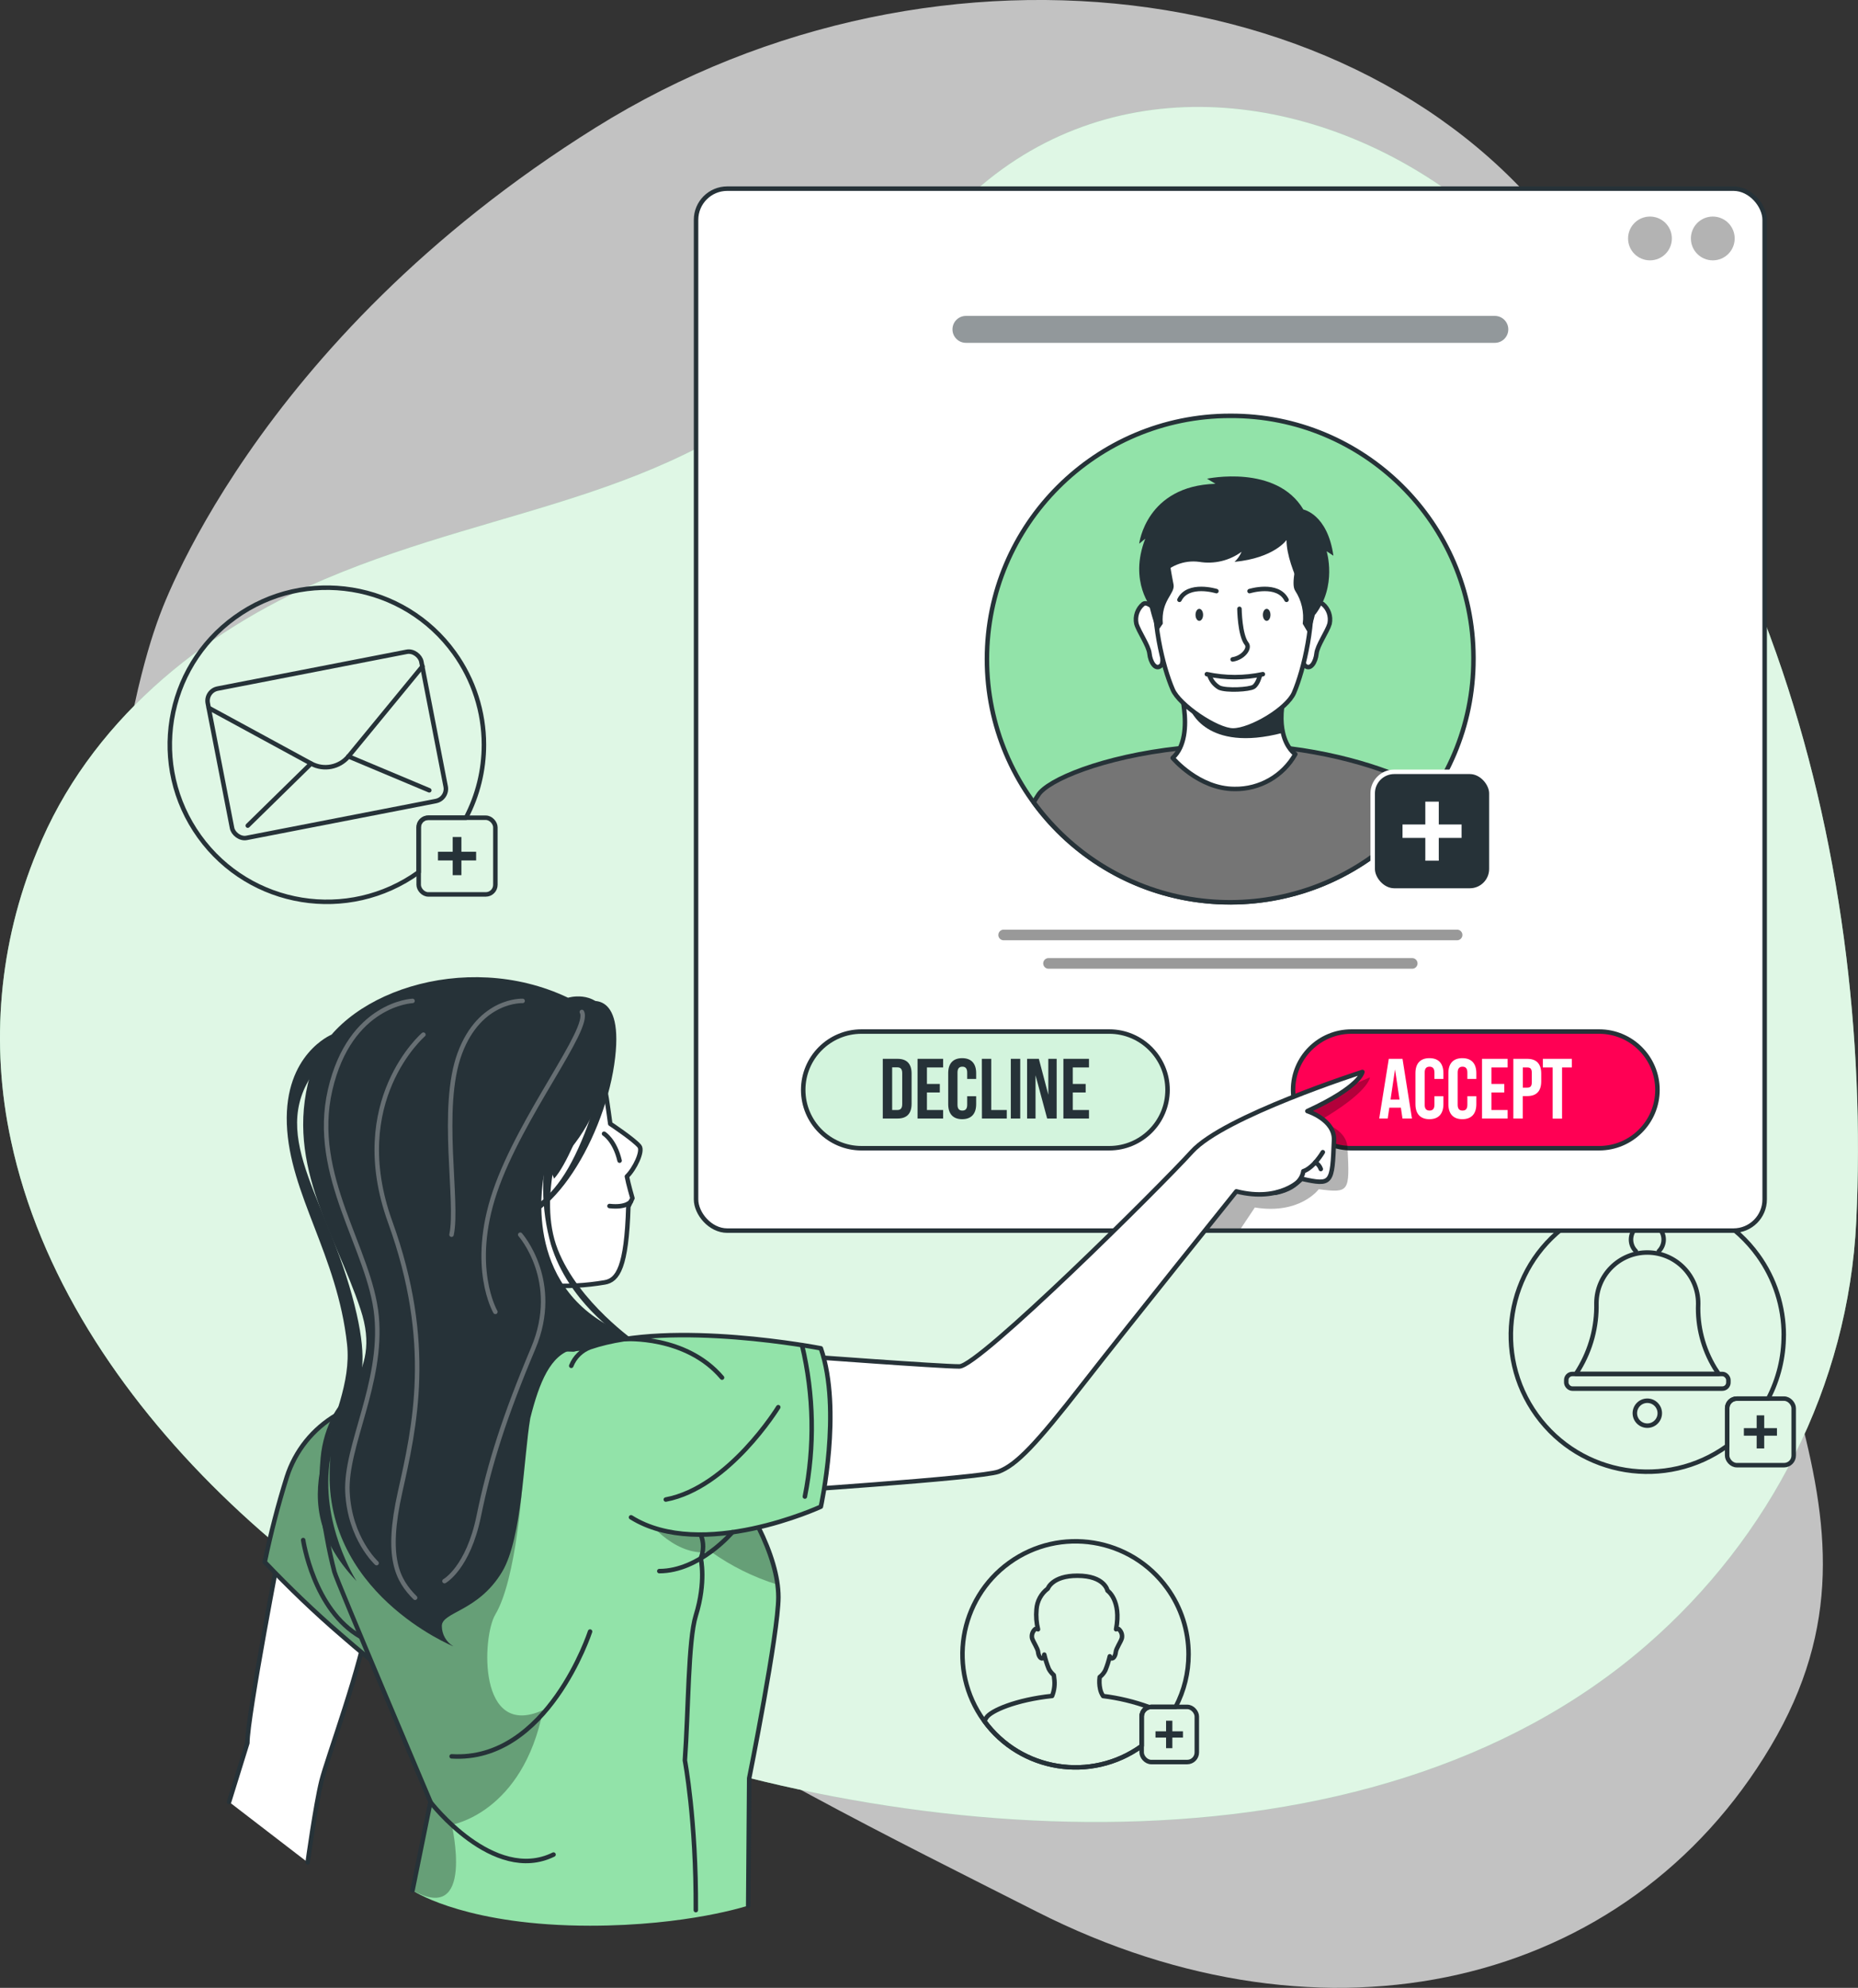 <?xml version="1.0" encoding="UTF-8"?><svg id="Layer_2" xmlns="http://www.w3.org/2000/svg" xmlns:xlink="http://www.w3.org/1999/xlink" viewBox="0 0 414.04 442.99"><rect x="0" y="0" width="414.04" height="442.99" fill="#333333" stroke="none"/><defs><style>.cls-1,.cls-2,.cls-3,.cls-4{fill:#fff;}.cls-5{fill:#757575;}.cls-5,.cls-6,.cls-7,.cls-8,.cls-3,.cls-9,.cls-10,.cls-11{stroke-linecap:round;stroke-linejoin:round;}.cls-5,.cls-8,.cls-3,.cls-9,.cls-10,.cls-11{stroke:#263238;}.cls-12{clip-path:url(#clippath-2);}.cls-13{opacity:.5;}.cls-13,.cls-14,.cls-2,.cls-4{isolation:isolate;}.cls-13,.cls-7,.cls-15{fill:#263238;}.cls-6,.cls-7{stroke:#fff;}.cls-6,.cls-16,.cls-9,.cls-10{fill:none;}.cls-17{opacity:.4;}.cls-18{clip-path:url(#clippath-1);}.cls-14,.cls-19{opacity:.3;}.cls-2{opacity:.6;}.cls-8,.cls-20{fill:#92e3a9;}.cls-21{clip-path:url(#clippath);}.cls-4{opacity:.7;}.cls-10{stroke-width:1px;}.cls-11{fill:#ff0054;}</style><clipPath id="clippath"><rect class="cls-16" x="155.11" y="42.04" width="238.13" height="232.2" rx="6.95" ry="6.95"/></clipPath><clipPath id="clippath-1"><path class="cls-16" d="M247.18,255.88h-55.19c-7.18,0-13-5.82-13-13h0c0-7.18,5.82-13,13-13h55.19c7.18,0,13,5.82,13,13h0c0,7.18-5.82,13-13,13h0Z"/></clipPath><clipPath id="clippath-2"><path class="cls-16" d="M88.13,374.25c-4.13-3.15-8.2-6.48-12.22-10-5.81-5-11.47-10.44-16.91-16.15,1.32-6.38,2.95-12.69,4.9-18.91,1.86-5.85,5.82-10.8,11.12-13.89l.2-.12,.93-.52c.58-.31,1.14-.59,1.68-.83,1.78-.82,3.64-1.43,5.56-1.82l4.25,55.87,.49,6.37Z"/></clipPath></defs><g id="Layer_1-2"><g><g id="freepik--background-simple--inject-422"><path class="cls-4" d="M35.28,137.97s-27.88,72,11.3,144.5,119.88,110.8,184.47,143.55c64.59,32.75,131.66,16.8,163.53-36.84s-11.84-91.93-11.9-168.42,11.45-96.74-30-161.36S209.62-19.53,132.78,28.4,35.28,137.97,35.28,137.97Z"/><path class="cls-20" d="M2.46,254.24c-4.68-21.59-2.66-44.1,5.79-64.51,11.55-28.55,36.36-48.85,64.17-60.68,40.4-17.17,80.07-17.54,112.93-51.25,10.13-10.4,18.64-22.31,29-32.5,30.52-30,75.2-26.39,108.55-2.57,69.59,49.69,94.62,148.1,90.75,229.46-1.74,36.51-19.17,70.5-46.76,94.45-62.4,54.18-168.36,45.07-240,16.79C73.35,362.34,15.01,313.14,2.46,254.24Z"/><path class="cls-4" d="M2.46,254.24c-4.68-21.59-2.66-44.1,5.79-64.51,11.55-28.55,36.36-48.85,64.17-60.68,40.4-17.17,80.07-17.54,112.93-51.25,10.13-10.4,18.64-22.31,29-32.5,30.52-30,75.2-26.39,108.55-2.57,69.59,49.69,94.62,148.1,90.75,229.46-1.74,36.51-19.17,70.5-46.76,94.45-62.4,54.18-168.36,45.07-240,16.79C73.35,362.34,15.01,313.14,2.46,254.24Z"/></g><g id="freepik--Icons--inject-422"><path class="cls-9" d="M264.86,368.68c0,4.08-.98,8.09-2.88,11.7h-5.43c-.16,0-.32,.02-.48,.05-.97,.22-1.66,1.09-1.66,2.09v6.58c-11.28,8.14-27.03,5.59-35.17-5.69-8.14-11.28-5.59-27.03,5.69-35.17,11.28-8.14,27.03-5.59,35.17,5.69,3.1,4.29,4.76,9.45,4.76,14.75h0Z"/><path class="cls-9" d="M245.82,377.96c3.5,.43,6.94,1.26,10.25,2.47-.97,.22-1.66,1.09-1.66,2.09v6.58c-11.23,8.1-26.9,5.62-35.06-5.57,.14-.25,.29-.5,.45-.75,.94-1.53,6.61-4,14.65-4.84,.51-1.27,.67-2.65,.46-4,0-.23-.06-.44-.09-.65-.45-.39-.83-.86-1.11-1.39-.41-1.03-.75-2.09-1-3.17,.02,.24-.04,.48-.16,.68-.59,.55-1.13-.4-1.21-1.23s-1.11-2.28-1.35-3.1c-.16-.76,.11-1.55,.71-2.05,.2-.09,.43-.07,.61,.06-.36-1.44-.47-2.94-.34-4.42,.12-1.84,1.04-3.54,2.52-4.65,0,0,1-2.89,6.61-2.87,6.09,0,6.7,3.32,6.7,3.32,0,0,3.15,2.1,1.91,8.61,.16-.12,.39-.14,.57-.05,.6,.5,.88,1.29,.71,2.05-.23,.82-1.27,2.26-1.35,3.1s-.62,1.78-1.21,1.23c-.07-.09-.11-.2-.12-.31-.25,1.07-.58,2.11-1,3.13-.3,.59-.73,1.1-1.25,1.5-.12,.88-.09,1.78,.1,2.65,.11,.56,.34,1.1,.66,1.58Z"/><rect class="cls-9" x="254.41" y="380.38" width="12.29" height="12.29" rx="2.14" ry="2.14"/><polygon class="cls-15" points="263.61 385.82 261.25 385.82 261.25 383.46 259.85 383.46 259.85 385.82 257.49 385.82 257.49 387.22 259.85 387.22 259.85 389.58 261.25 389.58 261.25 387.22 263.61 387.22 263.61 385.82"/><path class="cls-9" d="M107.84,165.97c0,5.66-1.37,11.25-4,16.26h-8.4c-1.18,0-2.14,.96-2.14,2.14v10c-15.68,11.3-37.56,7.75-48.86-7.94s-7.75-37.56,7.94-48.86c15.68-11.3,37.56-7.75,48.86,7.94,4.29,5.96,6.6,13.11,6.6,20.46Z"/><rect class="cls-10" x="48.56" y="149.04" width="48.49" height="33.89" rx="2.77" ry="2.77" transform="translate(-30.36 16.96) rotate(-11.01)"/><path class="cls-9" d="M46.51,157.75l22.84,12.42c2.8,1.52,6.29,.84,8.32-1.62l16.48-20.06"/><line class="cls-9" x1="55.21" y1="183.99" x2="69.31" y2="170.17"/><line class="cls-9" x1="95.66" y1="176.12" x2="77.63" y2="168.55"/><rect class="cls-9" x="93.3" y="182.23" width="17.09" height="17.09" rx="2.14" ry="2.14"/><polygon class="cls-15" points="106.1 189.81 102.82 189.81 102.82 186.53 100.88 186.53 100.88 189.81 97.6 189.81 97.6 191.75 100.88 191.75 100.88 195.03 102.82 195.03 102.82 191.75 106.1 191.75 106.1 189.81"/><path class="cls-9" d="M382.99,306.18h-31.8l.62-1c2.69-4.44,4.06-9.56,3.94-14.75v-.06c.05-6.26,5.16-11.3,11.42-11.25,6.26,.05,11.3,5.16,11.26,11.42h0c-.2,5.04,1.09,10.03,3.71,14.34l.85,1.3Z"/><path class="cls-9" d="M364.52,278.81c-1.42-1.42-1.42-3.73,0-5.15s3.73-1.42,5.15,0c1.42,1.42,1.42,3.72,0,5.15"/><rect class="cls-9" x="349.03" y="306.19" width="36.13" height="3.26" rx="1.35" ry="1.35"/><circle class="cls-9" cx="367.09" cy="314.93" r="2.78"/><path class="cls-9" d="M397.49,297.56c0,4.92-1.18,9.76-3.46,14.12h-7c-1.18,0-2.14,.96-2.14,2.14h0v8.4c-13.62,9.83-32.63,6.76-42.46-6.86-9.83-13.62-6.76-32.63,6.86-42.46,13.62-9.83,32.63-6.76,42.46,6.86,3.74,5.18,5.75,11.41,5.75,17.8h0Z"/><rect class="cls-9" x="384.88" y="311.68" width="14.83" height="14.83" rx="2.14" ry="2.14"/><polygon class="cls-15" points="395.98 318.26 393.14 318.26 393.14 315.41 391.46 315.41 391.46 318.26 388.61 318.26 388.61 319.94 391.46 319.94 391.46 322.78 393.14 322.78 393.14 319.94 395.98 319.94 395.98 318.26"/></g><g id="freepik--Window--inject-422"><rect class="cls-1" x="155.11" y="42.04" width="238.13" height="232.2" rx="6.95" ry="6.95"/><g class="cls-21"><g><path class="cls-11" d="M356.35,255.88h-55.2c-7.18,0-13-5.82-13-13h0c0-7.18,5.82-13,13-13h55.2c7.18,0,13,5.82,13,13h0c0,7.18-5.82,13-13,13h0Z"/><path class="cls-1" d="M314.64,249.26h-2.11l-.36-2.42h-2.57l-.36,2.42h-1.89l2.13-13.3h3.06l2.1,13.3Zm-4.77-4.22h2l-1-6.73h0l-1,6.73Z"/><path class="cls-1" d="M321.65,244.3v1.76c0,2.13-1.06,3.35-3.11,3.35s-3.12-1.22-3.12-3.35v-6.91c0-2.13,1.06-3.34,3.12-3.34s3.11,1.21,3.11,3.34v1.29h-2v-1.42c0-.95-.42-1.31-1.09-1.31s-1.08,.36-1.08,1.31v7.18c0,.95,.42,1.29,1.08,1.29s1.09-.34,1.09-1.29v-1.9h2Z"/><path class="cls-1" d="M328.99,244.3v1.76c0,2.13-1.07,3.35-3.12,3.35s-3.11-1.22-3.11-3.35v-6.91c0-2.13,1.06-3.34,3.11-3.34s3.12,1.21,3.12,3.34v1.29h-2v-1.42c0-.95-.42-1.31-1.08-1.31s-1.08,.36-1.08,1.31v7.18c0,.95,.41,1.29,1.08,1.29s1.08-.34,1.08-1.29v-1.9h2Z"/><path class="cls-1" d="M332.35,241.56h2.87v1.9h-2.87v3.9h3.61v1.9h-5.7v-13.3h5.7v1.92h-3.61v3.68Z"/><path class="cls-1" d="M343.45,239.24v1.73c0,2.13-1,3.29-3.12,3.29h-1v5h-2.09v-13.3h3.11c2.07,0,3.1,1.16,3.1,3.28Zm-4.1-1.36v4.5h1c.67,0,1-.3,1-1.25v-2c0-1-.36-1.25-1-1.25h-1Z"/><path class="cls-1" d="M343.81,235.96h6.46v1.92h-2.18v11.4h-2.09v-11.4h-2.19v-1.92Z"/><path class="cls-20" d="M247.18,255.88h-55.19c-7.18,0-13-5.82-13-13h0c0-7.18,5.82-13,13-13h55.19c7.18,0,13,5.82,13,13h0c0,7.18-5.82,13-13,13h0Z"/><g class="cls-18"><path class="cls-2" d="M247.18,255.88h-55.19c-7.18,0-13-5.82-13-13h0c0-7.18,5.82-13,13-13h55.19c7.18,0,13,5.82,13,13h0c0,7.18-5.82,13-13,13h0Z"/></g><path class="cls-9" d="M247.18,255.88h-55.19c-7.18,0-13-5.82-13-13h0c0-7.18,5.82-13,13-13h55.19c7.18,0,13,5.82,13,13h0c0,7.18-5.82,13-13,13h0Z"/><path class="cls-15" d="M196.72,235.96h3.31c2.09,0,3.11,1.16,3.11,3.28v6.73c0,2.13-1,3.29-3.11,3.29h-3.31v-13.3Zm2.09,1.9v9.5h1.18c.66,0,1.06-.35,1.06-1.3v-6.91c0-.95-.4-1.29-1.06-1.29h-1.18Z"/><path class="cls-15" d="M206.56,241.56h2.87v1.9h-2.87v3.9h3.61v1.9h-5.7v-13.3h5.7v1.92h-3.61v3.68Z"/><path class="cls-15" d="M217.53,244.3v1.76c0,2.13-1.06,3.35-3.12,3.35s-3.11-1.22-3.11-3.35v-6.91c0-2.13,1.06-3.34,3.11-3.34s3.12,1.21,3.12,3.34v1.29h-2v-1.42c0-.95-.41-1.31-1.08-1.31s-1.08,.36-1.08,1.31v7.18c0,.95,.42,1.29,1.08,1.29s1.08-.34,1.08-1.29v-1.9h2Z"/><path class="cls-15" d="M218.8,235.96h2.09v11.4h3.46v1.9h-5.53l-.02-13.3Z"/><path class="cls-15" d="M225.25,235.96h2.1v13.3h-2.1v-13.3Z"/><path class="cls-15" d="M230.76,239.62h0v9.64h-1.88v-13.3h2.62l2.11,8h0v-8h1.86v13.3h-2.12l-2.59-9.64Z"/><path class="cls-15" d="M239.06,241.56h2.87v1.9h-2.87v3.9h3.61v1.9h-5.7v-13.3h5.7v1.92h-3.61v3.68Z"/><path class="cls-8" d="M328.35,146.88c0,29.94-24.27,54.21-54.21,54.21s-54.21-24.27-54.21-54.21,24.27-54.21,54.21-54.21h0c29.82-.12,54.09,23.97,54.21,53.79,0,.14,0,.28,0,.42Z"/><path class="cls-5" d="M319.2,177.03c-16.66,24.87-50.33,31.53-75.21,14.87-5.28-3.54-9.9-7.98-13.64-13.11,.32-.54,.64-1.08,1-1.61,2-3.31,14.24-8.55,31.55-10.43,3.91-.43,7.83-.66,11.76-.7,4.26-.04,8.51,.21,12.73,.74,15.04,1.88,27.55,6.86,31.81,10.24Z"/><path class="cls-3" d="M288.65,168.07c-2.75,4.87-7.95,7.84-13.54,7.75-8,0-13.79-6.92-13.79-6.92,2.8-2.51,3-7.17,2.56-10.84-.18-1.8-.52-3.58-1-5.32h23.86c-1.45,4.77-1.4,8.19-.84,10.57,.79,3.51,2.75,4.76,2.75,4.76Z"/><path class="cls-15" d="M285.85,163.31c-17.24,4.52-20.66-5.33-20.66-5.33l-1.31,.08c-.18-1.8-.52-3.58-1-5.32h23.86c-1.5,4.77-1.45,8.19-.89,10.57Z"/><path class="cls-3" d="M291.88,135.99s1.92-2.09,2.87-1.4c1.3,1.06,1.89,2.76,1.54,4.4-.51,1.78-2.74,4.87-2.92,6.67s-1.32,3.84-2.59,2.65,1.1-12.32,1.1-12.32Z"/><path class="cls-3" d="M257.64,135.99s-1.92-2.09-2.87-1.4c-1.3,1.06-1.89,2.76-1.54,4.4,.51,1.78,2.74,4.87,2.92,6.67s1.32,3.84,2.59,2.65-1.1-12.32-1.1-12.32Z"/><path class="cls-3" d="M274.35,111.88c24.17,0,18.42,32.18,14,42.51-1.56,3.63-9.66,8.39-13.57,8.39-3.64,0-12-5.69-13.44-9.1-4.52-10.4-9.99-41.8,13.01-41.8Z"/><path class="cls-9" d="M278.45,131.73s6.29-1.95,8.24,1.94"/><path class="cls-15" d="M283.11,137.02c0,.74-.38,1.34-.84,1.34s-.85-.6-.85-1.34,.38-1.34,.85-1.34,.84,.6,.84,1.34Z"/><path class="cls-9" d="M271.07,131.73s-6.29-1.95-8.24,1.94"/><path class="cls-15" d="M266.41,137.02c0,.74,.38,1.34,.84,1.34s.85-.6,.85-1.34-.38-1.34-.85-1.34-.84,.6-.84,1.34Z"/><path class="cls-15" d="M284.35,120.09c-6.06,1.93-12.56,1.93-18.62,0,0,0-3.27-.19-4.55,1.45s0,6.7,.34,8.76-2.83,3.49-2.4,8.69l-1.23,1.8s-3.41-8.38-2.55-15.58,5.41-10,5.41-10c0,0,2.07-6.23,14.23-6.18,13.11,.05,14.43,7.14,14.43,7.14,0,0,8.88,5.93,2.31,25.23l-1.42-2.4c.34-2.56-.25-5.16-1.66-7.32-1.15-1.67,.68-6.69,.25-9.27s-4.54-2.32-4.54-2.32Z"/><path class="cls-9" d="M276.2,135.68s.07,5.88,1.61,7.79c.79,1-.75,3.1-3.13,3.48"/><path class="cls-3" d="M269.47,150.36c.34,1.22,1.15,2.26,2.25,2.89,1.65,.71,6.67,.41,7.62-.18s1.42-2.52,1.42-2.52"/><path class="cls-9" d="M268.94,150.24c4.11,.88,8.37,.88,12.48,0"/><path class="cls-15" d="M286.69,120.34s-2.7,4-11.58,4.87c.68-.63,1.21-1.4,1.57-2.25-2.71,1.99-6.11,2.8-9.43,2.25-3.44-.47-6.87,.93-9,3.67l-1.5,6.8s-5.31-6-1.53-15.64l-1.36,1.13s1.51-12.89,17-13.36l-1.88-1.13s15.43-3.29,21.47,6.87c0,0,5.37,1,6.69,10.29l-1.51-1s2.39,7.71-2.57,14.16c-.04,.02-6.37-10.19-6.37-16.66Z"/><path class="cls-13" d="M333.11,76.4h-117.86c-1.66,0-3-1.34-3-3h0c0-1.66,1.34-3,3-3h117.86c1.66,0,3,1.34,3,3h0c0,1.66-1.34,3-3,3Z"/><g class="cls-17"><path d="M324.7,209.54h-101.05c-.65,0-1.18-.53-1.18-1.18h0c0-.66,.53-1.19,1.18-1.19h101.05c.65,0,1.18,.52,1.19,1.17h0c0,.67-.53,1.2-1.19,1.2h0Z"/><path d="M314.7,215.88h-81.05c-.65,0-1.18-.53-1.18-1.18h0c0-.66,.53-1.19,1.18-1.19h81.05c.65,0,1.18,.52,1.19,1.17h0c0,.67-.53,1.2-1.19,1.2Z"/></g><rect class="cls-7" x="305.89" y="172" width="26.45" height="26.45" rx="4.8" ry="4.8"/><polygon class="cls-1" points="325.7 183.73 320.62 183.73 320.62 178.65 317.62 178.65 317.62 183.73 312.54 183.73 312.54 186.73 317.62 186.73 317.62 191.8 320.62 191.8 320.62 186.73 325.7 186.73 325.7 183.73"/><path class="cls-14" d="M386.56,53.14c0,2.7-2.18,4.88-4.88,4.88s-4.88-2.18-4.88-4.88,2.18-4.88,4.88-4.88,4.88,2.18,4.88,4.88h0Z"/><path class="cls-14" d="M372.56,53.14c0,2.7-2.18,4.88-4.88,4.88s-4.88-2.18-4.88-4.88,2.18-4.88,4.88-4.88,4.88,2.18,4.88,4.88h0Z"/><path class="cls-14" d="M293.81,249.88s6.26,1.35,6.48,5.91c.48,9.8,.46,10.1-6.42,9.23,0,0-4.16,5.71-14.24,4.07l-3.45,5.18h-17.83c4.95-5.91,8.93-10.8,10.67-13.12,6.39-8.51,36.25-21.05,36.25-21.05,0,0-.12,3.25-11.46,9.78Z"/></g></g><rect class="cls-9" x="155.11" y="42.04" width="238.13" height="232.2" rx="6.95" ry="6.95"/></g><g id="freepik--Character--inject-422"><path class="cls-3" d="M68.56,415.02s1.76-12.81,3.07-18.09,9-25.71,10.67-37.15l-19.74-15.73s-7.44,38.37-7.44,44.39l-4.07,13.11"/><path class="cls-20" d="M88.13,374.25c-4.13-3.15-8.2-6.48-12.22-10-5.81-5-11.47-10.44-16.91-16.15,1.32-6.38,2.95-12.69,4.9-18.91,1.86-5.85,5.82-10.8,11.12-13.89l.2-.12,.93-.52c.58-.31,1.14-.59,1.68-.83,1.78-.82,3.64-1.43,5.56-1.82l4.25,55.87,.49,6.37Z"/><g class="cls-12"><path class="cls-14" d="M88.13,374.25c-4.13-3.15-8.2-6.48-12.22-10-5.81-5-11.47-10.44-16.91-16.15,1.32-6.38,2.95-12.69,4.9-18.91,1.86-5.85,5.82-10.8,11.12-13.89l.2-.12,.93-.52c.58-.31,1.14-.59,1.68-.83,1.78-.82,3.64-1.43,5.56-1.82l4.25,55.87,.49,6.37Z"/></g><path class="cls-9" d="M88.13,374.25c-4.13-3.15-8.2-6.48-12.22-10-5.81-5-11.47-10.44-16.91-16.15,1.32-6.38,2.95-12.69,4.9-18.91,1.86-5.85,5.82-10.8,11.12-13.89l.2-.12,.93-.52c.58-.31,1.14-.59,1.68-.83,1.78-.82,3.64-1.43,5.56-1.82l4.25,55.87,.49,6.37Z"/><path class="cls-9" d="M67.56,343.2s2.3,15.63,12.86,21.59"/><path class="cls-20" d="M173.43,355.88c0,8-6.51,40.36-6.51,40.36l-.22,28.43s-13.47,4.47-35.21,4.47c-26.64,0-38.44-7.13-39.48-7.8l-.08-.05,4-19.71s-21-49.56-21.41-51.26c-.65-2.52-1.21-5.07-1.66-7.61-1.17-5.87-1.48-11.87-.91-17.83,.31-3.36,1.3-6.63,2.91-9.6,.11-.2,.23-.4,.36-.6,.54-.87,1.18-1.69,1.89-2.43l.19-.2c.66-.66,1.36-1.27,2.11-1.83h0c.25-.19,.51-.37,.77-.55l.65-.44,.42-.27,.55-.34,.85-.49c15.79-8.75,45.18-7.4,45.18-7.4,.32-.11,.66-.17,1-.19h.07c.59-.03,1.18,.01,1.75,.14,7.32,1.42,20.72,13.37,30.59,27,2.96,4.02,5.58,8.29,7.82,12.76,2.7,5.44,4.37,10.8,4.37,15.44Z"/><path class="cls-14" d="M173.25,353.14c-5.3-1.65-10.31-4.13-14.83-7.35-7.09,1.33-13.93-5.73-15.71-9.51l23.26-1.5c1.13,1.86,2.15,3.73,3.06,5.58,2.09,4,3.52,8.32,4.22,12.78Z"/><path class="cls-14" d="M100.66,406.64s5.23,22.38-8.65,14.67l-.08-.05,4-19.71s-21-49.56-21.41-51.26c-.65-2.52-1.21-5.07-1.66-7.61-1.17-5.86-1.47-11.85-.91-17.8,.31-3.36,1.3-6.63,2.91-9.6,.11-.2,.23-.4,.36-.6,.54-.87,1.18-1.69,1.89-2.43l.19-.2c.66-.66,1.36-1.27,2.11-1.83h0c.25-.19,.51-.37,.77-.55l.65-.44,.42-.27,.55-.34,.85-.49c14.53,1.12,30.68,8,33.8,22.12,0,0-1.32,21.63-6.07,29.54-2.95,4.93-3.95,27.95,10.64,21.29-4.56,22.98-20.36,25.56-20.36,25.56Z"/><path class="cls-9" d="M91.93,421.26l4-19.71s-21-49.56-21.41-51.26c-.65-2.52-1.21-5.07-1.66-7.61-1.17-5.86-1.47-11.85-.91-17.8,.31-3.36,1.3-6.63,2.91-9.6,.11-.2,.23-.4,.36-.6,.54-.87,1.18-1.69,1.89-2.43l.19-.2c.66-.66,1.36-1.27,2.11-1.83h0c14.56-11,48.42-9.49,48.42-9.49,.32-.11,.66-.17,1-.19h.07c.59-.03,1.18,.01,1.75,.14,7.32,1.42,20.72,13.37,30.59,27,2.96,4.02,5.58,8.29,7.82,12.76,2.73,5.53,4.4,10.88,4.4,15.49,0,8-6.51,40.36-6.51,40.36l-.22,28.43"/><path class="cls-3" d="M142.49,255.44c-1.19-1.48-6.5-5-6.5-5-1-6.91-1.62-16.13-8.78-23.28-9.79-9.77-32.38-6.68-39.78,7.89-14.77,29.11,13.15,56.53,47.32,50.73,2.91-.49,4.87-3.34,5.27-16.87l.91-1.89s-.94-3.23-1.23-4.85c1.72-1.66,3.65-5.65,2.79-6.73Z"/><path class="cls-9" d="M134.09,239.63c-.88,1.43-1.55,2.97-2,4.58"/><path class="cls-9" d="M134.61,252.65s2.38,1.44,3.46,6"/><path class="cls-9" d="M140.62,267.7s-.93,1.5-4.8,1.06"/><path class="cls-15" d="M130.47,223.38s9-3.71,6.4,13.89c-2.6,17.6-15.61,38.53-26.58,34.61l.19-1.57s9.6,3.79,17.68-12.9,7.41-32,2.79-29.31l-.48-4.72Z"/><path class="cls-15" d="M129.66,250.66s-3.44,9.07-6.19,12c0,0-1.11-3.47-3.76-3.5s-5-7.08-5-7.08l14.95-1.42Z"/><path class="cls-15" d="M125.96,251.08s-6.32,15.41-1.69,27.31,17.68,20.84,17.68,20.84l-4.21-1.91s-11.08-7.29-14.95-19.91c-2.27-8-2.33-16.48-.16-24.51l3.33-1.82Z"/><path class="cls-15" d="M73.88,230.57s-10.53,4.31-9.96,19.92,11.27,29.18,13.42,49.08c1.87,17.31-17,32.55,2.11,52.78,0,0-8.37-13-5.82-27.54s11.3-12.45,4.81-36.12-20.26-37.67-6-52.76l1.44-5.36Z"/><path class="cls-15" d="M135.28,295.23c-19.26-10.74-14-33.67-14-33.67,14.49-10.68,16.42-30.68,13.76-35.83s-8.46-3.39-8.46-3.39c-23.09-11-51.51-.73-56.91,15.44-6.91,20.71,4.9,36.62,10.67,54,5.18,15.62-6.82,18.45-6.78,34-2.27,29,27.47,41.11,27.47,41.11-1.59-.96-2.57-2.68-2.57-4.54,0-3.17,8.11-3.17,13.45-12.1,4.43-7.41,4.78-25.48,6.26-34.22,2-7.91,4.5-14.23,9.67-15.38,13.62-3.05,25.37,10.17,25.37,10.17,0,0,1.34-4.85-17.93-15.59Z"/><g class="cls-19"><path class="cls-6" d="M129.66,225.51c2.1,3.69-13.66,23.21-19.37,40.08s.1,26.76,.1,26.76"/><path class="cls-6" d="M94.35,230.57s-17.15,14.77-7.39,41.78c9.76,27.01,5.44,45.63,2.19,60.19s-.61,19.56,3.35,23.52"/><path class="cls-6" d="M115.93,275.15s9.2,10.36,2.89,25.33-9.74,25.67-12.12,37.32-7.65,14.55-7.65,14.55"/><path class="cls-6" d="M116.46,223.05s-9.49-.44-14,11.69c-4.51,12.13-.26,33.09-1.84,40.41"/><path class="cls-6" d="M91.93,223.05s-13.92,.58-18.36,19.83,8.93,35.43,10.35,50.43-7,28.89-6.49,39.23,6.49,15.8,6.49,15.8"/></g><path class="cls-3" d="M178.97,302.24s30.46,2.27,34.81,2.27,44.7-40,51.82-47.87,38-17.76,38-17.76c0,0-.39,3.27-12.26,8.73,0,0,6.11,1.9,5.93,6.46-.39,9.81-.44,10.11-7.22,8.62,0,0-4.65,5.33-14.54,2.8,0,0-23.73,29.52-34.22,43s-14.83,18-18.79,19.47-52.22,4.61-52.22,4.61l8.69-30.33Z"/><path class="cls-8" d="M140.62,338.13c15.8,9.89,42.3-2.37,42.3-2.37,0,0,4.75-21.52,0-35.29,0,0-33.23-6.47-51.43-.23-1.92,.72-3.44,2.22-4.19,4.13"/><path class="cls-9" d="M178.72,299.75c2.65,11.08,2.87,22.59,.64,33.76"/><path class="cls-9" d="M173.43,313.59s-11,17.94-25.06,20.58"/><path class="cls-9" d="M163.2,341.45s-7.31,8.67-16.28,8.67"/><path class="cls-9" d="M156.16,341.99c.69,1.7,.69,3.59,0,5.29h0s1.24,5.21-1.1,12.72c-1.72,5.54-1.64,21.25-2.44,32.3,0,0,2.54,13.33,2.44,33.37"/><path class="cls-9" d="M139.25,298.41s13.61-.9,21.65,8.59"/><path class="cls-9" d="M294.78,256.76s-2,3.46-4.35,4.25c0,0-.18,3.61-6.22,4.82"/><path class="cls-9" d="M293.11,259.03c.57,.33,1,.86,1.22,1.49"/><path class="cls-9" d="M95.89,401.55s14.06,18.33,27.46,11.74"/><path class="cls-9" d="M131.49,363.59s-9.49,29.13-30.85,27.81"/></g></g></g></svg>
